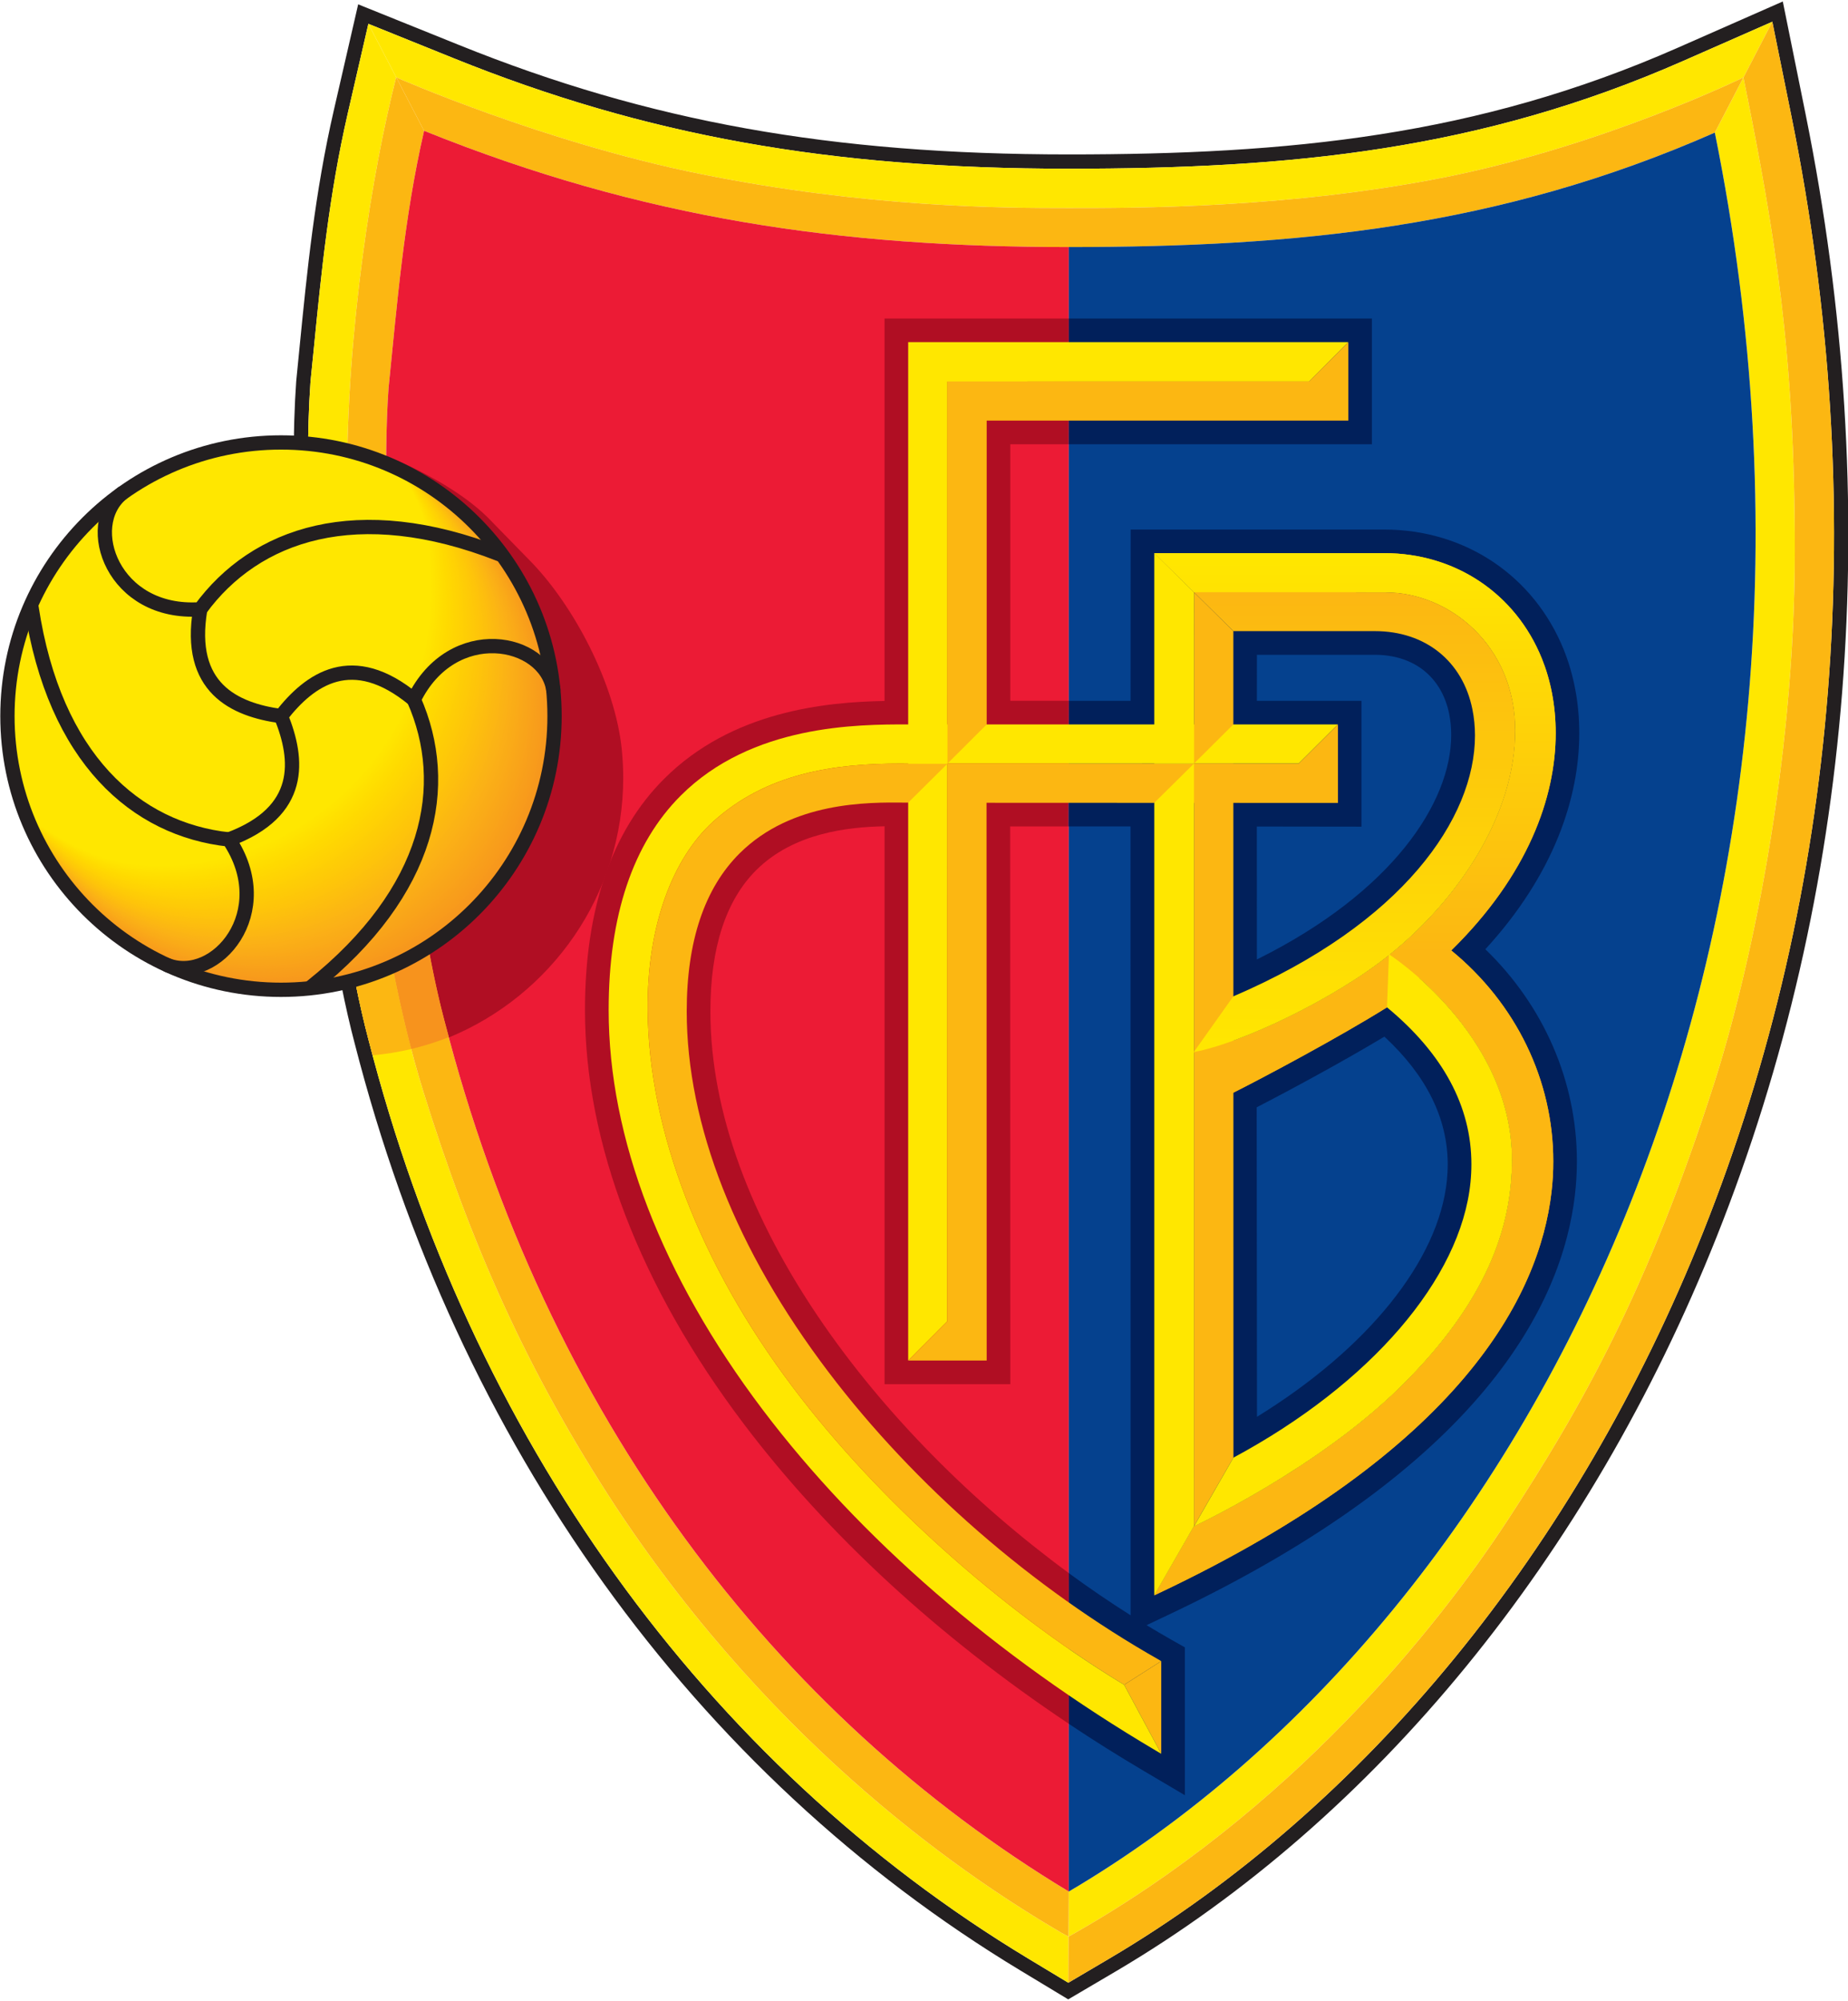 <svg height="420" width="388" viewBox="0 0 388 420" xmlns="http://www.w3.org/2000/svg" version="1.2">
	<defs>
		<linearGradient gradientTransform="matrix(0,84.2,-84.28,0,326.551,116.093)" gradientUnits="userSpaceOnUse" x2="1" id="g1">
			<stop stop-color="#ffe700" offset="0"></stop>
			<stop stop-color="#fcb712" offset="1"></stop>
		</linearGradient>
		<linearGradient gradientTransform="matrix(0,-96.506,67.491,0,215.394,220.802)" gradientUnits="userSpaceOnUse" x2="1" id="g2">
			<stop stop-color="#ffe700" offset="0"></stop>
			<stop stop-color="#fcb712" offset="1"></stop>
		</linearGradient>
	</defs>
	<style>
		.s0 { fill: #231f20 } 
		.s1 { fill: #ffe700 } 
		.s2 { fill: #fcb712 } 
		.s3 { fill: #ec1b35 } 
		.s4 { fill: #05418e } 
		.s5 { fill: #01205b } 
		.s6 { fill: #b00e23 } 
		.s7 { fill: url(#g1) } 
		.s8 { fill: url(#g2) } 
		.s9 { fill: #f7931d } 
		.s10 { fill: none;stroke: #ffe700;stroke-width: .5 } 
		.s11 { fill: none;stroke: #ffe600;stroke-width: .5 } 
		.s12 { fill: none;stroke: #ffe500;stroke-width: .5 } 
		.s13 { fill: none;stroke: #ffe400;stroke-width: .5 } 
		.s14 { fill: none;stroke: #ffe300;stroke-width: .5 } 
		.s15 { fill: none;stroke: #ffe200;stroke-width: .5 } 
		.s16 { fill: none;stroke: #ffe100;stroke-width: .5 } 
		.s17 { fill: none;stroke: #ffe000;stroke-width: .5 } 
		.s18 { fill: none;stroke: #ffdf00;stroke-width: .5 } 
		.s19 { fill: none;stroke: #ffde00;stroke-width: .5 } 
		.s20 { fill: none;stroke: #ffdd00;stroke-width: .5 } 
		.s21 { fill: none;stroke: #ffdc00;stroke-width: .5 } 
		.s22 { fill: none;stroke: #ffdb00;stroke-width: .5 } 
		.s23 { fill: none;stroke: #ffda00;stroke-width: .5 } 
		.s24 { fill: none;stroke: #ffd900;stroke-width: .5 } 
		.s25 { fill: none;stroke: #ffd901;stroke-width: .5 } 
		.s26 { fill: none;stroke: #ffd801;stroke-width: .5 } 
		.s27 { fill: none;stroke: #ffd701;stroke-width: .5 } 
		.s28 { fill: none;stroke: #ffd702;stroke-width: .5 } 
		.s29 { fill: none;stroke: #ffd602;stroke-width: .5 } 
		.s30 { fill: none;stroke: #ffd502;stroke-width: .5 } 
		.s31 { fill: none;stroke: #ffd403;stroke-width: .5 } 
		.s32 { fill: none;stroke: #ffd303;stroke-width: .5 } 
		.s33 { fill: none;stroke: #ffd203;stroke-width: .5 } 
		.s34 { fill: none;stroke: #ffd204;stroke-width: .5 } 
		.s35 { fill: none;stroke: #ffd104;stroke-width: .5 } 
		.s36 { fill: none;stroke: #ffd004;stroke-width: .5 } 
		.s37 { fill: none;stroke: #fed005;stroke-width: .5 } 
		.s38 { fill: none;stroke: #fecf05;stroke-width: .5 } 
		.s39 { fill: none;stroke: #fece05;stroke-width: .5 } 
		.s40 { fill: none;stroke: #fecd06;stroke-width: .5 } 
		.s41 { fill: none;stroke: #fecc06;stroke-width: .5 } 
		.s42 { fill: none;stroke: #fecb07;stroke-width: .5 } 
		.s43 { fill: none;stroke: #feca07;stroke-width: .5 } 
		.s44 { fill: none;stroke: #fec908;stroke-width: .5 } 
		.s45 { fill: none;stroke: #fec808;stroke-width: .5 } 
		.s46 { fill: none;stroke: #fec708;stroke-width: .5 } 
		.s47 { fill: none;stroke: #fec709;stroke-width: .5 } 
		.s48 { fill: none;stroke: #fec609;stroke-width: .5 } 
		.s49 { fill: none;stroke: #fec509;stroke-width: .5 } 
		.s50 { fill: none;stroke: #fec50a;stroke-width: .5 } 
		.s51 { fill: none;stroke: #fec40a;stroke-width: .5 } 
		.s52 { fill: none;stroke: #fec30b;stroke-width: .5 } 
		.s53 { fill: none;stroke: #fdc20c;stroke-width: .5 } 
		.s54 { fill: none;stroke: #fdc10c;stroke-width: .5 } 
		.s55 { fill: none;stroke: #fdc00d;stroke-width: .5 } 
		.s56 { fill: none;stroke: #fdbf0d;stroke-width: .5 } 
		.s57 { fill: none;stroke: #fdbf0e;stroke-width: .5 } 
		.s58 { fill: none;stroke: #fdbe0e;stroke-width: .5 } 
		.s59 { fill: none;stroke: #fdbd0e;stroke-width: .5 } 
		.s60 { fill: none;stroke: #fdbd0f;stroke-width: .5 } 
		.s61 { fill: none;stroke: #fdbc0f;stroke-width: .5 } 
		.s62 { fill: none;stroke: #fcbb10;stroke-width: .5 } 
		.s63 { fill: none;stroke: #fcba10;stroke-width: .5 } 
		.s64 { fill: none;stroke: #fcb911;stroke-width: .5 } 
		.s65 { fill: none;stroke: #fcb811;stroke-width: .5 } 
		.s66 { fill: none;stroke: #fcb812;stroke-width: .5 } 
		.s67 { fill: none;stroke: #fcb712;stroke-width: .5 } 
		.s68 { fill: none;stroke: #fcb613;stroke-width: .5 } 
		.s69 { fill: none;stroke: #fcb514;stroke-width: .5 } 
		.s70 { fill: none;stroke: #fbb414;stroke-width: .5 } 
		.s71 { fill: none;stroke: #fbb315;stroke-width: .5 } 
		.s72 { fill: none;stroke: #fbb215;stroke-width: .5 } 
		.s73 { fill: none;stroke: #fbb216;stroke-width: .5 } 
		.s74 { fill: none;stroke: #fbb116;stroke-width: .5 } 
		.s75 { fill: none;stroke: #fbb016;stroke-width: .5 } 
		.s76 { fill: none;stroke: #fbaf16;stroke-width: .5 } 
		.s77 { fill: none;stroke: #fbaf17;stroke-width: .5 } 
		.s78 { fill: none;stroke: #fbae17;stroke-width: .5 } 
		.s79 { fill: none;stroke: #faad17;stroke-width: .5 } 
		.s80 { fill: none;stroke: #faac17;stroke-width: .5 } 
		.s81 { fill: none;stroke: #faab17;stroke-width: .5 } 
		.s82 { fill: none;stroke: #faab18;stroke-width: .5 } 
		.s83 { fill: none;stroke: #faaa18;stroke-width: .5 } 
		.s84 { fill: none;stroke: #faa918;stroke-width: .5 } 
		.s85 { fill: none;stroke: #faa818;stroke-width: .5 } 
		.s86 { fill: none;stroke: #faa718;stroke-width: .5 } 
		.s87 { fill: none;stroke: #f9a719;stroke-width: .5 } 
		.s88 { fill: none;stroke: #f9a619;stroke-width: .5 } 
		.s89 { fill: none;stroke: #f9a519;stroke-width: .5 } 
		.s90 { fill: none;stroke: #f9a419;stroke-width: .5 } 
		.s91 { fill: none;stroke: #f9a319;stroke-width: .5 } 
		.s92 { fill: none;stroke: #f9a31a;stroke-width: .5 } 
		.s93 { fill: none;stroke: #f9a21a;stroke-width: .5 } 
		.s94 { fill: none;stroke: #f9a11a;stroke-width: .5 } 
		.s95 { fill: none;stroke: #f9a01a;stroke-width: .5 } 
		.s96 { fill: none;stroke: #f8a01a;stroke-width: .5 } 
		.s97 { fill: none;stroke: #f89f1a;stroke-width: .5 } 
		.s98 { fill: none;stroke: #f89f1b;stroke-width: .5 } 
		.s99 { fill: none;stroke: #f89e1b;stroke-width: .5 } 
		.s100 { fill: none;stroke: #f89d1b;stroke-width: .5 } 
		.s101 { fill: none;stroke: #f89c1b;stroke-width: .5 } 
		.s102 { fill: none;stroke: #f89b1b;stroke-width: .5 } 
		.s103 { fill: none;stroke: #f89a1c;stroke-width: .5 } 
		.s104 { fill: none;stroke: #f7991c;stroke-width: .5 } 
		.s105 { fill: none;stroke: #f7981c;stroke-width: .5 } 
		.s106 { fill: none;stroke: #f7971c;stroke-width: .5 } 
		.s107 { fill: none;stroke: #f7961c;stroke-width: .5 } 
		.s108 { fill: none;stroke: #f7951d;stroke-width: .5 } 
		.s109 { fill: none;stroke: #f7941d;stroke-width: .5 } 
		.s110 { fill: none;stroke: #f7931d;stroke-width: .5 } 
		.s111 { fill: none;stroke: #231f20;stroke-width: 3 } 
		.s112 { fill: none;stroke: #231f20;stroke-linecap: round;stroke-width: 3 } 
	</style>
	<g id="Ebene 1">
		<g id="&lt;Group&gt;">
			<g id="&lt;Group&gt;">
				<g id="&lt;Group&gt;">
					<path d="m360.41 259.61c-26.8 67.27-71.6 122.01-126.14 154.14l-9.99 5.88-9.92-5.99c-68.66-41.41-118.35-110.56-139.9-194.68-7.92-29.92-12.82-86.07-12.82-120.93 0-6.91 0.19-12.96 0.55-17.99 0 0 0.02-0.25 0.03-0.32l0.68-6.88c1.57-15.9 3.19-32.34 7.2-49.75l5.1-22.18 21.12 8.51c39.95 16.12 78.26 22.99 128.08 22.99 46.19 0 85.61-3.8 127.81-22.37l18.69-8.23 3.41-1.5 4.79 23.67c16.56 81.88 10.1 163.36-18.69 235.63zm15.75-235.04l-4.05-20.01-18.69 8.22c-42.68 18.78-82.45 22.63-129.02 22.63-50.23 0-88.87-6.94-129.21-23.21l-17.85-7.2-4.32 18.77c-3.96 17.22-5.57 33.56-7.13 49.37l-0.69 6.87-0.02 0.26c-0.36 5.03-0.54 11.05-0.54 17.76 0 35.7 4.97 90.85 12.72 120.16 21.36 83.38 70.56 151.88 138.55 192.89l8.39 5.06 8.45-4.98c53.97-31.79 98.32-86.01 124.87-152.66 28.58-71.73 34.99-152.62 18.54-233.93z" class="s0" fill-rule="evenodd" id="&lt;Compound Path&gt;"></path>
				</g>
				<path d="m147.18 36.54c34.94 7.04 63.49 7.13 77.21 7.13 14 0 46.12 0.06 78.97-6.46 33.6-6.74 62.69-20.96 62.69-20.96l6.06-11.69-18.69 8.22c-42.68 18.78-82.45 22.63-129.02 22.63-50.23 0-88.87-6.94-129.21-23.21l-17.85-7.2 5.86 11.24c0 0 30.89 13.64 63.98 20.3z" class="s1" id="&lt;Path&gt;"></path>
				<path d="m316.41 319.25c15.57-23.77 29.67-48.67 43.49-91.88 7.18-22.45 16.93-65.91 16.93-111.72 0-41.13-4-65.87-10.68-98.88q-0.1-0.52-0.1-0.52l-6.01 11.58c33.52 165.67-35.48 310.17-135.64 369.17l-0.1 19.14 0.05-9.68c46.68-26.15 77.47-64.96 92.06-87.21z" class="s1" id="&lt;Path&gt;"></path>
				<path d="m222.75 405.6c-18.81-11.03-59.32-37.79-93.41-89.29-18.78-28.67-30.5-55.27-40.43-87.13-10.9-34.95-16.06-90.69-16.06-128.11 0-32.22 5.29-65.08 10.29-84.69l0.06-0.14-5.86-11.24-4.32 18.77c-3.96 17.22-5.57 33.56-7.13 49.37l-0.69 6.87-0.02 0.26c-0.36 5.03-0.54 11.05-0.54 17.76 0 35.7 4.97 90.85 12.72 120.16 21.36 83.38 70.56 151.88 138.55 192.89l8.39 5.06 0.05-9.68z" class="s1" id="&lt;Path&gt;"></path>
				<path d="m303.36 37.21c-32.85 6.52-64.97 6.46-78.97 6.46-13.72 0-42.27-0.09-77.21-7.13-33.09-6.66-63.98-20.3-63.98-20.3l5.84 11.21c45.98 18.55 87.67 24.4 135.36 24.4 47.69 0 90.23-4.04 135.64-24.02l6.01-11.58c-0.02 0.01-29.11 14.23-62.69 20.96z" class="s2" id="&lt;Path&gt;"></path>
				<path d="m366.15 16.77c6.68 33.01 10.68 57.75 10.68 98.88 0 45.81-9.75 89.27-16.93 111.72-13.82 43.21-27.92 68.11-43.49 91.88-14.59 22.25-45.38 61.06-92.06 87.21l-0.05 9.68 8.45-4.98c53.97-31.79 98.32-86.01 124.87-152.66 28.58-71.73 34.99-152.62 18.54-233.93l-4.05-20.01-6.06 11.69q0 0 0.1 0.52z" class="s2" id="&lt;Path&gt;"></path>
				<path d="m89.04 27.45l-5.84-11.21-0.06 0.14c-5 19.61-10.29 52.47-10.29 84.69 0 37.42 5.16 93.16 16.06 128.11 9.93 31.86 21.65 58.46 40.43 87.13 34.09 51.5 74.6 78.26 93.41 89.29l1.6 0.86 0.05-9.46c-61.34-37-109.8-99.62-131.13-182.94-8.59-32.42-13.92-101.75-11.69-132.61 1.81-17.79 3.2-35.47 7.46-54z" class="s2" id="&lt;Path&gt;"></path>
				<path d="m224.4 51.85c-47.69 0-89.38-5.85-135.36-24.4-4.26 18.53-5.65 36.21-7.46 54-2.23 30.86 3.1 100.19 11.69 132.61 21.33 83.32 69.79 145.94 131.13 182.94z" class="s3" id="&lt;Compound Path&gt;"></path>
				<g id="&lt;Group&gt;">
					<path d="m224.4 397c100.16-59 169.16-203.5 135.64-369.17-45.41 19.98-87.95 24.02-135.64 24.02z" class="s4" id="&lt;Compound Path&gt;"></path>
				</g>
				<path d="m224.37 66.85h63.67v26.39c0 0-41.58 0-63.67 0zm0 263.3q6.45 4.72 13.01 8.87c0-2.56-0.01-154.99-0.02-165.57-3.39 0-8.23 0-13.02 0l0.05-26.36c4.77 0 9.59 0 12.98 0 0-8.05 0.02-35.95 0.02-35.95h53.22c16.97 0 31.43 9.67 37.72 25.24 2.02 5.02 3.25 10.96 3.25 17.48 0 13.58-5.33 29.69-19.72 45.37 12.31 11.89 19.22 27.82 19.22 44.49q0 3.5-0.41 7.03c-2.67 23.05-19.62 57.04-85.19 88.09 0 0-2.45 1.16-4.75 2.25q2.58 1.57 5.16 3.03l2.88 1.63v31.03l-8.55-5.05q-8.12-4.79-15.83-9.94zm39.53-192.72c-0.01 3.81-0.01 5.85-0.01 9.66 6.24 0 21.96 0 21.96 0v26.41c0 0-15.72-0.03-21.97-0.03 0.01 6.47 0.01 18.69 0.01 27.9 28.52-14.13 40.8-33.02 40.8-47.1q0-2.3-0.42-4.41c-1.57-7.78-7.41-12.43-15.62-12.43 0 0-17.25 0-24.75 0zm-0.05 94.98c0.01 5.52 0.05 50.74 0.06 64.95 23.15-14.24 38.2-32.75 39.88-49.69q0.17-1.64 0.17-3.24c0-9.71-4.49-18.71-13.3-26.86-8.74 5.25-20.01 11.33-26.81 14.84z" class="s5" fill-rule="evenodd" id="&lt;Compound Path&gt;"></path>
				<path d="m224.37 66.85h-38.65c0 0 0 70.53 0 80.27-12.36 0.23-32.03 2.09-46.3 16.36-11.01 11-16.6 27.33-16.6 48.52 0 27.96 11.52 57.98 33.31 86.81 17.5 23.15 40.87 44.68 68.26 62.97l-0.01-31.64c-40.07-29.41-75.23-74.89-75.23-117.89 0-13.33 3.25-23.31 9.67-29.67 7.89-7.81 19.26-9.01 26.9-9.16 0 10.28 0 117.09 0 117.09h26.4c0 0-0.03-106.79-0.03-117.06 3.19 0 7.65 0 12.15 0l0.12-26.37c-4.53 0-9.03 0-12.24 0 0-8.55 0-45.29 0-53.84 2.01 0 6.44 0 12.2 0z" class="s6" id="&lt;Compound Path&gt;"></path>
				<path d="m198.93 80.08c1.39 0 75.91-0.01 75.91-0.01l8.24-8.26h-0.71-91.69v213.74l8.23-8.25c0 0 0.02-195.84 0.02-197.22z" class="s1" id="&lt;Compound Path&gt;"></path>
				<path d="m243.81 348.64l-0.35-0.21c-26.74-15.14-51.42-36.61-69.5-60.45-19.48-25.69-29.78-51.87-29.78-75.73 0-14.7 3.75-25.87 11.15-33.19 10.94-10.84 26.89-10.69 34.56-10.61 0 0 0.4 0 0.79 0l8.26-8.18h-0.03c-0.39 0-9.98-0.01-9.98-0.01-13.54 0-27.94 1.89-39.31 12.28-8.27 7.56-13.82 21.56-13.64 39.56 0.25 25.36 11.06 53.31 30.47 79.05 18.09 24 43.99 46.75 68.34 61.7l1.23 0.75z" class="s2" id="&lt;Path&gt;"></path>
				<path d="m236.02 353.6l7.79 14.49v-19.45z" class="s2" id="&lt;Path&gt;"></path>
				<path d="m190.68 152.04c-10.72-0.01-32.83 0.03-47.76 14.95-10.04 10.04-15.13 25.18-15.13 45.01 0 26.87 11.17 55.85 32.3 83.82 20.39 26.99 48.97 51.76 82.66 71.64l1.06 0.63-7.79-14.49-1.23-0.75c-24.35-14.95-50.25-37.7-68.34-61.7-19.41-25.74-30.22-53.69-30.47-79.05-0.18-18 5.37-32 13.64-39.56 11.37-10.39 25.77-12.28 39.31-12.28 0 0 1.33 0.01 1.72 0.01h8.29z" class="s1" id="&lt;Path&gt;"></path>
				<path d="m198.94 160.27l73.71-0.01 8.25-8.22h-90.22" class="s1" id="&lt;Path&gt;"></path>
				<g id="&lt;Group&gt;">
					<path d="m198.93 160.26c-0.01 54.61-0.01 117.04-0.01 117.04l-8.23 8.25h16.47c0 0-0.03-115.66-0.03-117.06 1.34 0 73.78 0.03 73.78 0.03v-16.48l-8.25 8.22z" class="s2" id="&lt;Path&gt;"></path>
					<path d="m207.17 152.04q0 0-0.01 0c0-1.37 0-62.39 0-63.76 1.4 0 75.93 0 75.93 0v-16.47l-8.24 8.23c0 0-74.53 0.01-75.92 0.01 0 0.6 0 38.08 0 80.21z" class="s2" id="&lt;Path&gt;"></path>
				</g>
				<path d="m289.71 124.3c0 0-12.09 0.03 1.26 0.03 13.35 0 27.17 11.2 27.17 28.99 0 17.79-12 35.49-26.3 46.99-11.77 9.48-31.39 18.73-41.19 20.49l8.25 8.56c6.65-3.34 22.26-11.67 32.31-17.94l13.49-11.94c16.1-15.79 21.93-32.15 21.93-45.62 0-5.85-1.09-11.15-2.9-15.63-5.51-13.66-18.2-22.14-33.11-22.14h-48.27l8.34 8.22z" class="s2" id="&lt;Path&gt;"></path>
				<path d="m250.68 160.26l-0.01 160.09 8.3-14.42-0.02-145.67z" class="s2" id="&lt;Path&gt;"></path>
				<path d="m258.95 152.04v-19.58l-8.26-8.15-0.01 35.95z" class="s2" id="&lt;Path&gt;"></path>
				<path d="m317.45 243.41c0 14.4-5.45 29.84-23.09 47.36-17.65 17.52-43.69 29.59-43.69 29.59l-8.32 14.47 1.01-0.48c63.51-30.08 79.86-62.38 82.39-84.18q0.38-3.23 0.37-6.44c0-16.93-7.75-33.06-21.42-44.25l-13.08 0.81c0 0 25.83 16.56 25.83 43.12z" class="s2" id="&lt;Path&gt;"></path>
				<path d="m304.7 199.48c16.1-15.79 21.93-32.15 21.93-45.62 0-5.85-1.09-11.15-2.9-15.63-5.51-13.66-18.2-22.14-33.11-22.14h-48.27l8.34 8.22 39.02-0.01c0 0-12.09 0.03 1.26 0.03 13.35 0 27.17 11.2 27.17 28.99 0 17.78-11.99 35.47-26.27 46.97" class="s7" id="&lt;Path&gt;"></path>
				<path d="m291.63 200.48c-11.8 9.42-31.24 18.57-40.98 20.32l8.25 8.56c6.65-3.34 22.26-11.67 32.31-17.94z" class="s2" id="&lt;Path&gt;"></path>
				<path d="m317.45 243.41c0 14.4-5.45 29.84-23.09 47.36-17.65 17.52-43.69 29.59-43.69 29.59l-8.32 14.47 1.01-0.48c63.51-30.08 79.86-62.38 82.39-84.18q0.38-3.23 0.37-6.44c0-16.93-7.75-33.06-21.42-44.25l-13.08 0.81c0 0 25.83 16.56 25.83 43.12z" class="s2" id="&lt;Path&gt;"></path>
				<path d="m294.36 290.77c17.64-17.52 23.09-32.96 23.09-47.36 0-26.56-25.83-43.12-25.83-43.12l-0.41 11.13c11.76 9.73 17.72 20.79 17.72 32.92q0 1.89-0.19 3.8c-2.02 20.29-21.07 42.35-49.77 57.79l-8.3 14.43c0-0.01 26.04-12.07 43.69-29.59z" class="s1" id="&lt;Path&gt;"></path>
				<path d="m318.14 153.32c0-17.79-13.82-28.99-27.17-28.99-13.35 0-1.26-0.03-1.26-0.03l-39.02 0.01 8.26 8.15c1.35 0 29.71 0 29.71 0 10.59 0 18.44 6.29 20.48 16.41q0.54 2.65 0.54 5.51c0 17.27-15.05 39.43-50.74 54.74l-8.29 11.68c9.8-1.76 29.42-11.01 41.19-20.49 14.3-11.5 26.3-29.2 26.3-46.99z" class="s8" id="&lt;Path&gt;"></path>
				<path d="m242.35 168.49c0 31.97 0 83.45 0 166.34l8.32-14.48 0.01-160.09z" class="s1" id="&lt;Path&gt;"></path>
				<path d="m250.68 160.26l0.01-35.95-8.34-8.22c0 0 0-8.19 0 44.17z" class="s1" id="&lt;Path&gt;"></path>
				<path d="m130.57 157.47q0-0.03-0.01-0.05c-1.37-13.94-10.26-30.72-19.64-40.1l-8.48-8.68c-5.49-5.43-14.09-10.01-21.36-12.97-0.25 34.48 4.74 90.29 12.19 118.39q0.49 1.85 0.99 3.68c21.45-8.83 36.59-29.94 36.59-54.53q-0.01-2.74-0.26-5.42 0.01-0.16-0.02-0.32z" class="s6" id="&lt;Path&gt;"></path>
				<path d="m72.9 106.87q-4.15 0.01-8.15 0.6c0.75 35.39 5.51 83.88 12.61 110.72q0.44 1.66 0.89 3.3 4.14-0.38 8.09-1.32c-8.63-33.06-12.99-79.32-13.44-113.3z" class="s2" id="&lt;Path&gt;"></path>
				<path d="m86.34 220.17q4.08-0.98 7.9-2.5-0.49-1.8-0.97-3.61c-6.65-25.08-11.34-72.24-12.09-106.6q-4.01-0.58-8.18-0.59-0.05 0-0.1 0c0.45 33.98 4.81 80.24 13.44 113.3z" class="s9" id="&lt;Path&gt;"></path>
				<g id="&lt;Group&gt;">
					<path d="m59 207.74c31.72 0 57.43-25.72 57.43-57.44 0-31.72-25.71-57.44-57.43-57.44-31.73 0-57.44 25.72-57.44 57.44 0 31.72 25.71 57.44 57.44 57.44z" class="s1" id="&lt;Path&gt;"></path>
					<path d="" class="s1" id="&lt;Path&gt;"></path>
				</g>
				<g id="&lt;Group&gt;">
					<path d="m84.14 98.64c5.83 8.99 6.39 14.25 6.39 25.76 0 31.72-25.71 57.44-57.43 57.44-11.51 0-18.4-4.22-27.39-10.05" class="s10" id="&lt;Path&gt;"></path>
					<path d="m5.75 171.85c8.99 5.9 15.95 10.16 27.52 10.16 31.72 0 57.44-25.72 57.44-57.44 0-11.57-0.63-16.91-6.53-25.9" class="s11" id="&lt;Path&gt;"></path>
					<path d="m5.78 171.92c9.01 5.96 16.03 10.26 27.66 10.26 31.72 0 57.44-25.72 57.44-57.44 0-11.62-0.69-17.05-6.66-26.05" class="s12" id="&lt;Path&gt;"></path>
					<path d="m5.81 171.98c9.02 6.03 16.12 10.37 27.8 10.37 31.72 0 57.44-25.71 57.44-57.44 0-11.68-0.76-17.18-6.79-26.2" class="s12" id="&lt;Path&gt;"></path>
					<path d="m5.85 172.04c9.02 6.1 16.19 10.48 27.93 10.48 31.72 0 57.44-25.71 57.44-57.43 0-11.75-0.82-17.33-6.92-26.35" class="s13" id="&lt;Path&gt;"></path>
					<path d="m5.88 172.11c9.03 6.16 16.28 10.58 28.07 10.58 31.73 0 57.44-25.71 57.44-57.43 0-11.8-0.89-17.47-7.05-26.5" class="s13" id="&lt;Path&gt;"></path>
					<path d="m5.92 172.17c9.03 6.23 16.35 10.7 28.21 10.7 31.72 0 57.43-25.72 57.43-57.44 0-11.86-0.95-17.61-7.18-26.65" class="s14" id="&lt;Path&gt;"></path>
					<path d="m5.95 172.24c9.04 6.29 16.43 10.8 28.35 10.8 31.72 0 57.43-25.72 57.43-57.44 0-11.91-1.01-17.75-7.31-26.8" class="s15" id="&lt;Path&gt;"></path>
					<path d="m5.98 172.3c9.06 6.36 16.52 10.91 28.49 10.91 31.72 0 57.44-25.72 57.44-57.44 0-11.97-1.09-17.89-7.45-26.94" class="s15" id="&lt;Path&gt;"></path>
					<path d="m6.02 172.37c9.06 6.42 16.59 11.01 28.62 11.01 31.72 0 57.44-25.72 57.44-57.44 0-12.03-1.15-18.03-7.58-27.09" class="s16" id="&lt;Path&gt;"></path>
					<path d="m6.05 172.43c9.07 6.49 16.68 11.12 28.76 11.12 31.72 0 57.44-25.71 57.44-57.44 0-12.08-1.22-18.17-7.71-27.24" class="s17" id="&lt;Path&gt;"></path>
					<path d="m6.08 172.49c9.08 6.56 16.76 11.23 28.9 11.23 31.73 0 57.44-25.71 57.44-57.43 0-12.15-1.28-18.32-7.84-27.39" class="s17" id="&lt;Path&gt;"></path>
					<path d="m6.12 172.56c9.08 6.62 16.83 11.33 29.04 11.33 31.72 0 57.43-25.71 57.43-57.43 0-12.2-1.34-18.46-7.97-27.54" class="s18" id="&lt;Path&gt;"></path>
					<path d="m6.15 172.62c9.1 6.69 16.92 11.45 29.18 11.45 31.72 0 57.43-25.72 57.43-57.44 0-12.26-1.41-18.59-8.1-27.69" class="s18" id="&lt;Path&gt;"></path>
					<path d="m6.18 172.69c9.11 6.75 17 11.55 29.32 11.55 31.72 0 57.43-25.72 57.43-57.44 0-12.32-1.47-18.73-8.23-27.84" class="s19" id="&lt;Path&gt;"></path>
					<path d="m6.22 172.75c9.11 6.82 17.07 11.66 29.45 11.66 31.72 0 57.44-25.72 57.44-57.44 0-12.37-1.55-18.87-8.37-27.98" class="s20" id="&lt;Path&gt;"></path>
					<path d="m6.25 172.82c9.12 6.88 17.16 11.76 29.59 11.76 31.72 0 57.44-25.72 57.44-57.44 0-12.43-1.61-19.01-8.49-28.13" class="s20" id="&lt;Path&gt;"></path>
					<path d="m6.29 172.88c9.12 6.95 17.23 11.87 29.72 11.87 31.72 0 57.44-25.71 57.44-57.44 0-12.48-1.68-19.15-8.62-28.28" class="s21" id="&lt;Path&gt;"></path>
					<path d="m6.32 172.94c9.14 7.02 17.32 11.98 29.86 11.98 31.73 0 57.44-25.71 57.44-57.43 0-12.55-1.74-19.3-8.75-28.44" class="s21" id="&lt;Path&gt;"></path>
					<path d="m6.35 173.01c9.15 7.08 17.4 12.08 30.01 12.08 31.72 0 57.43-25.71 57.43-57.43 0-12.61-1.8-19.44-8.89-28.58" class="s22" id="&lt;Path&gt;"></path>
					<path d="m6.39 173.07c9.15 7.15 17.47 12.2 30.14 12.2 31.72 0 57.43-25.72 57.43-57.44 0-12.66-1.87-19.58-9.01-28.73" class="s23" id="&lt;Path&gt;"></path>
					<path d="m6.42 173.14c9.16 7.21 17.56 12.3 30.28 12.3 31.72 0 57.44-25.72 57.44-57.44 0-12.72-1.94-19.72-9.15-28.88" class="s23" id="&lt;Path&gt;"></path>
					<path d="m6.45 173.2c9.17 7.28 17.64 12.41 30.42 12.41 31.72 0 57.44-25.72 57.44-57.44 0-12.78-2-19.85-9.28-29.02" class="s24" id="&lt;Path&gt;"></path>
					<path d="m6.49 173.27c9.17 7.34 17.72 12.51 30.55 12.51 31.72 0 57.44-25.71 57.44-57.44 0-12.83-2.07-19.99-9.41-29.17" class="s25" id="&lt;Path&gt;"></path>
					<path d="m6.52 173.33c9.19 7.41 17.8 12.62 30.69 12.62 31.72 0 57.44-25.71 57.44-57.43 0-12.9-2.13-20.14-9.54-29.33" class="s26" id="&lt;Path&gt;"></path>
					<path d="m6.55 173.4c9.2 7.47 17.88 12.72 30.84 12.72 31.72 0 57.43-25.71 57.43-57.43 0-12.95-2.2-20.28-9.67-29.48" class="s26" id="&lt;Path&gt;"></path>
					<path d="m6.59 173.46c9.2 7.54 17.96 12.84 30.97 12.84 31.72 0 57.43-25.72 57.43-57.44 0-13.01-2.26-20.42-9.8-29.62" class="s27" id="&lt;Path&gt;"></path>
					<path d="m6.62 173.52c9.21 7.61 18.04 12.95 31.11 12.95 31.72 0 57.43-25.72 57.43-57.44 0-13.07-2.32-20.56-9.93-29.77" class="s28" id="&lt;Path&gt;"></path>
					<path d="m6.65 173.59c9.22 7.67 18.13 13.05 31.25 13.05 31.72 0 57.44-25.72 57.44-57.44 0-13.12-2.4-20.7-10.07-29.92" class="s29" id="&lt;Path&gt;"></path>
					<path d="m6.69 173.65c9.23 7.74 18.2 13.16 31.38 13.16 31.72 0 57.44-25.72 57.44-57.44 0-13.18-2.46-20.84-10.2-30.06" class="s30" id="&lt;Path&gt;"></path>
					<path d="m6.72 173.72c9.24 7.8 18.28 13.26 31.52 13.26 31.72 0 57.44-25.71 57.44-57.44 0-13.23-2.53-20.98-10.33-30.21" class="s30" id="&lt;Path&gt;"></path>
					<path d="m6.76 173.78c9.24 7.87 18.36 13.37 31.65 13.37 31.72 0 57.44-25.71 57.44-57.43 0-13.3-2.59-21.13-10.46-30.37" class="s31" id="&lt;Path&gt;"></path>
					<path d="m6.79 173.85c9.25 7.93 18.44 13.48 31.8 13.48 31.72 0 57.43-25.72 57.43-57.44 0-13.36-2.65-21.26-10.59-30.52" class="s31" id="&lt;Path&gt;"></path>
					<path d="m6.82 173.91c9.26 8.01 18.53 13.59 31.94 13.59 31.72 0 57.43-25.72 57.43-57.44 0-13.41-2.72-21.4-10.72-30.66" class="s32" id="&lt;Path&gt;"></path>
					<path d="m6.86 173.97c9.27 8.08 18.6 13.7 32.07 13.7 31.72 0 57.44-25.72 57.44-57.44 0-13.47-2.79-21.54-10.86-30.81" class="s32" id="&lt;Path&gt;"></path>
					<path d="m6.89 174.04c9.28 8.14 18.68 13.8 32.21 13.8 31.72 0 57.44-25.72 57.44-57.44 0-13.52-2.86-21.68-10.99-30.96" class="s33" id="&lt;Path&gt;"></path>
					<path d="m6.92 174.1c9.29 8.21 18.77 13.91 32.35 13.91 31.72 0 57.44-25.71 57.44-57.44 0-13.58-2.92-21.82-11.12-31.1" class="s34" id="&lt;Path&gt;"></path>
					<path d="m6.96 174.17c9.29 8.27 18.84 14.01 32.48 14.01 31.72 0 57.44-25.71 57.44-57.43 0-13.65-2.98-21.97-11.25-31.26" class="s35" id="&lt;Path&gt;"></path>
					<path d="m6.99 174.23c9.3 8.34 18.92 14.12 32.63 14.12 31.72 0 57.43-25.71 57.43-57.43 0-13.7-3.05-22.11-11.38-31.41" class="s35" id="&lt;Path&gt;"></path>
					<path d="m7.02 174.3c9.31 8.4 19.01 14.23 32.77 14.23 31.72 0 57.43-25.72 57.43-57.44 0-13.76-3.11-22.25-11.51-31.56" class="s36" id="&lt;Path&gt;"></path>
					<path d="m7.06 174.36c9.32 8.47 19.08 14.34 32.9 14.34 31.72 0 57.43-25.72 57.43-57.44 0-13.81-3.18-22.39-11.64-31.7" class="s37" id="&lt;Path&gt;"></path>
					<path d="m7.09 174.43c9.33 8.53 19.17 14.44 33.04 14.44 31.72 0 57.44-25.72 57.44-57.44 0-13.87-3.25-22.52-11.78-31.85" class="s38" id="&lt;Path&gt;"></path>
					<path d="m7.13 174.49c9.33 8.6 19.24 14.55 33.17 14.55 31.72 0 57.44-25.72 57.44-57.44 0-13.93-3.31-22.66-11.91-32" class="s39" id="&lt;Path&gt;"></path>
					<path d="m7.16 174.55c9.34 8.67 19.32 14.66 33.31 14.66 31.72 0 57.44-25.71 57.44-57.44 0-13.98-3.38-22.8-12.04-32.15" class="s39" id="&lt;Path&gt;"></path>
					<path d="m7.19 174.62c9.35 8.73 19.41 14.76 33.45 14.76 31.72 0 57.44-25.71 57.44-57.43 0-14.05-3.44-22.95-12.17-32.3" class="s40" id="&lt;Path&gt;"></path>
					<path d="m7.23 174.68c9.36 8.8 19.48 14.87 33.59 14.87 31.72 0 57.43-25.71 57.43-57.43 0-14.11-3.5-23.09-12.3-32.45" class="s40" id="&lt;Path&gt;"></path>
					<path d="m7.26 174.75c9.37 8.86 19.57 14.98 33.73 14.98 31.72 0 57.43-25.72 57.43-57.44 0-14.16-3.57-23.23-12.43-32.6" class="s41" id="&lt;Path&gt;"></path>
					<path d="m7.29 174.81c9.38 8.93 19.65 15.09 33.87 15.09 31.72 0 57.43-25.72 57.43-57.44 0-14.22-3.63-23.37-12.56-32.74" class="s41" id="&lt;Path&gt;"></path>
					<path d="m7.33 174.88c9.38 8.99 19.72 15.19 34 15.19 31.72 0 57.44-25.72 57.44-57.44 0-14.27-3.71-23.51-12.7-32.89" class="s42" id="&lt;Path&gt;"></path>
					<path d="m7.36 174.94c9.39 9.06 19.81 15.3 34.14 15.3 31.72 0 57.44-25.71 57.44-57.44 0-14.33-3.77-23.64-12.83-33.04" class="s42" id="&lt;Path&gt;"></path>
					<path d="m7.39 175c9.41 9.13 19.89 15.41 34.28 15.41 31.72 0 57.44-25.71 57.44-57.43 0-14.4-3.84-23.79-12.96-33.19" class="s43" id="&lt;Path&gt;"></path>
					<path d="m7.43 175.07c9.41 9.19 19.97 15.51 34.41 15.51 31.72 0 57.44-25.71 57.44-57.43 0-14.45-3.9-23.93-13.09-33.34" class="s43" id="&lt;Path&gt;"></path>
					<path d="m7.46 175.13c9.42 9.26 20.05 15.62 34.56 15.62 31.72 0 57.43-25.71 57.43-57.43 0-14.51-3.96-24.07-13.22-33.49" class="s44" id="&lt;Path&gt;"></path>
					<path d="m7.5 175.2c9.42 9.32 20.12 15.73 34.69 15.73 31.72 0 57.43-25.72 57.43-57.44 0-14.56-4.03-24.21-13.35-33.64" class="s44" id="&lt;Path&gt;"></path>
					<path d="m7.53 175.26c9.43 9.39 20.21 15.84 34.83 15.84 31.72 0 57.44-25.72 57.44-57.44 0-14.62-4.1-24.35-13.49-33.78" class="s45" id="&lt;Path&gt;"></path>
					<path d="m7.56 175.33c9.44 9.45 20.29 15.94 34.97 15.94 31.72 0 57.44-25.72 57.44-57.44 0-14.68-4.17-24.49-13.62-33.93" class="s46" id="&lt;Path&gt;"></path>
					<path d="m7.6 175.39c9.45 9.52 20.36 16.05 35.1 16.05 31.72 0 57.44-25.71 57.44-57.44 0-14.73-4.23-24.63-13.75-34.08" class="s47" id="&lt;Path&gt;"></path>
					<path d="m7.63 175.46c9.46 9.58 20.45 16.15 35.24 16.15 31.72 0 57.44-25.71 57.44-57.43 0-14.8-4.29-24.78-13.88-34.23" class="s48" id="&lt;Path&gt;"></path>
					<path d="m7.66 175.52c9.47 9.65 20.53 16.26 35.38 16.26 31.73 0 57.44-25.71 57.44-57.43 0-14.85-4.36-24.91-14.01-34.38" class="s48" id="&lt;Path&gt;"></path>
					<path d="m7.7 175.58c9.47 9.72 20.61 16.38 35.52 16.38 31.72 0 57.43-25.72 57.43-57.44 0-14.91-4.42-25.05-14.14-34.53" class="s49" id="&lt;Path&gt;"></path>
					<path d="m7.73 175.65c9.48 9.78 20.69 16.48 35.66 16.48 31.72 0 57.43-25.72 57.43-57.44 0-14.97-4.48-25.19-14.27-34.68" class="s50" id="&lt;Path&gt;"></path>
					<path d="m7.76 175.71c9.5 9.85 20.77 16.59 35.8 16.59 31.72 0 57.44-25.72 57.44-57.44 0-15.02-4.56-25.33-14.41-34.82" class="s51" id="&lt;Path&gt;"></path>
					<path d="m7.8 175.78c9.5 9.91 20.85 16.69 35.93 16.69 31.72 0 57.44-25.72 57.44-57.44 0-15.08-4.62-25.47-14.54-34.97" class="s51" id="&lt;Path&gt;"></path>
					<path d="m7.83 175.84c9.51 9.98 20.93 16.8 36.07 16.8 31.72 0 57.44-25.71 57.44-57.44 0-15.14-4.69-25.61-14.67-35.12" class="s52" id="&lt;Path&gt;"></path>
					<path d="m7.86 175.91c9.52 10.04 21.02 16.9 36.21 16.9 31.72 0 57.44-25.71 57.44-57.43 0-15.2-4.75-25.76-14.8-35.27" class="s52" id="&lt;Path&gt;"></path>
					<path d="m7.9 175.97c9.52 10.11 21.09 17.02 36.35 17.02 31.72 0 57.43-25.72 57.43-57.44 0-15.26-4.81-25.9-14.93-35.42" class="s53" id="&lt;Path&gt;"></path>
					<path d="m7.93 176.04c9.54 10.17 21.17 17.12 36.49 17.12 31.72 0 57.43-25.72 57.43-57.44 0-15.31-4.88-26.04-15.06-35.57" class="s54" id="&lt;Path&gt;"></path>
					<path d="m7.96 176.1c9.55 10.24 21.26 17.23 36.63 17.23 31.72 0 57.44-25.72 57.44-57.44 0-15.37-4.95-26.18-15.2-35.72" class="s54" id="&lt;Path&gt;"></path>
					<path d="m8 176.16c9.55 10.31 21.33 17.34 36.76 17.34 31.72 0 57.44-25.72 57.44-57.44 0-15.43-5.02-26.31-15.33-35.86" class="s55" id="&lt;Path&gt;"></path>
					<path d="m8.03 176.23c9.56 10.38 21.42 17.44 36.9 17.44 31.72 0 57.44-25.71 57.44-57.44 0-15.48-5.08-26.45-15.46-36.01" class="s55" id="&lt;Path&gt;"></path>
					<path d="m8.07 176.29c9.56 10.45 21.49 17.55 37.03 17.55 31.72 0 57.44-25.71 57.44-57.43 0-15.55-5.14-26.6-15.59-36.17" class="s56" id="&lt;Path&gt;"></path>
					<path d="m8.1 176.36c9.57 10.51 21.57 17.65 37.17 17.65 31.73 0 57.44-25.71 57.44-57.43 0-15.6-5.21-26.74-15.72-36.32" class="s57" id="&lt;Path&gt;"></path>
					<path d="m8.13 176.42c9.59 10.58 21.66 17.77 37.32 17.77 31.72 0 57.43-25.72 57.43-57.44 0-15.66-5.27-26.88-15.85-36.46" class="s58" id="&lt;Path&gt;"></path>
					<path d="m8.17 176.49c9.59 10.64 21.73 17.87 37.45 17.87 31.72 0 57.43-25.72 57.43-57.44 0-15.72-5.34-27.02-15.98-36.61" class="s59" id="&lt;Path&gt;"></path>
					<path d="m8.2 176.55c9.6 10.71 21.81 17.98 37.59 17.98 31.72 0 57.44-25.72 57.44-57.44 0-15.77-5.41-27.16-16.12-36.76" class="s60" id="&lt;Path&gt;"></path>
					<path d="m8.23 176.61c9.61 10.78 21.9 18.09 37.73 18.09 31.72 0 57.44-25.72 57.44-57.44 0-15.83-5.47-27.3-16.25-36.9" class="s61" id="&lt;Path&gt;"></path>
					<path d="m8.27 176.68c9.61 10.84 21.97 18.19 37.86 18.19 31.72 0 57.44-25.71 57.44-57.44 0-15.88-5.54-27.43-16.38-37.05" class="s61" id="&lt;Path&gt;"></path>
					<path d="m8.3 176.74c9.63 10.91 22.06 18.3 38 18.3 31.72 0 57.44-25.71 57.44-57.43 0-15.95-5.6-27.58-16.51-37.21" class="s62" id="&lt;Path&gt;"></path>
					<path d="m8.33 176.81c9.64 10.97 22.14 18.4 38.15 18.4 31.72 0 57.43-25.71 57.43-57.43 0-16.01-5.67-27.72-16.64-37.36" class="s62" id="&lt;Path&gt;"></path>
					<path d="m8.37 176.87c9.64 11.04 22.21 18.52 38.28 18.52 31.72 0 57.43-25.72 57.43-57.44 0-16.06-5.73-27.86-16.77-37.5" class="s63" id="&lt;Path&gt;"></path>
					<path d="m8.4 176.94c9.65 11.1 22.3 18.62 38.42 18.62 31.72 0 57.43-25.72 57.43-57.44 0-16.12-5.79-28-16.9-37.65" class="s64" id="&lt;Path&gt;"></path>
					<path d="m8.44 177c9.65 11.17 22.37 18.73 38.55 18.73 31.72 0 57.44-25.72 57.44-57.44 0-16.17-5.87-28.14-17.04-37.8" class="s64" id="&lt;Path&gt;"></path>
					<path d="m8.47 177.06c9.67 11.24 22.46 18.84 38.69 18.84 31.72 0 57.44-25.72 57.44-57.44 0-16.23-5.93-28.28-17.17-37.94" class="s65" id="&lt;Path&gt;"></path>
					<path d="m8.5 177.13c9.68 11.3 22.54 18.94 38.83 18.94 31.72 0 57.44-25.71 57.44-57.43 0-16.3-6-28.43-17.3-38.1" class="s66" id="&lt;Path&gt;"></path>
					<path d="m8.54 177.19c9.68 11.37 22.61 19.05 38.96 19.05 31.73 0 57.44-25.71 57.44-57.43 0-16.35-6.06-28.57-17.43-38.25" class="s67" id="&lt;Path&gt;"></path>
					<path d="m8.57 177.26c9.69 11.43 22.7 19.16 39.11 19.16 31.72 0 57.43-25.72 57.43-57.44 0-16.41-6.12-28.71-17.56-38.4" class="s67" id="&lt;Path&gt;"></path>
					<path d="m8.6 177.32c9.7 11.5 22.78 19.27 39.25 19.27 31.72 0 57.43-25.72 57.43-57.44 0-16.47-6.19-28.84-17.69-38.54" class="s68" id="&lt;Path&gt;"></path>
					<path d="m8.64 177.39c9.7 11.56 22.86 19.37 39.38 19.37 31.72 0 57.44-25.72 57.44-57.44 0-16.52-6.26-28.98-17.82-38.69" class="s68" id="&lt;Path&gt;"></path>
					<path d="m8.67 177.45c9.72 11.63 22.94 19.48 39.52 19.48 31.72 0 57.44-25.72 57.44-57.44 0-16.58-6.33-29.12-17.95-38.84" class="s69" id="&lt;Path&gt;"></path>
					<path d="m8.7 177.52c9.73 11.69 23.02 19.58 39.66 19.58 31.72 0 57.44-25.71 57.44-57.44 0-16.63-6.39-29.26-18.09-38.99" class="s70" id="&lt;Path&gt;"></path>
					<path d="m8.74 177.58c9.73 11.76 23.1 19.69 39.79 19.69 31.72 0 57.44-25.71 57.44-57.43 0-16.7-6.45-29.41-18.21-39.14" class="s70" id="&lt;Path&gt;"></path>
					<path d="m8.77 177.64c9.74 11.83 23.18 19.8 39.94 19.8 31.72 0 57.43-25.71 57.43-57.43 0-16.76-6.52-29.55-18.34-39.29" class="s71" id="&lt;Path&gt;"></path>
					<path d="m8.81 177.71c9.74 11.89 23.25 19.91 40.07 19.91 31.72 0 57.43-25.72 57.43-57.44 0-16.81-6.58-29.69-18.47-39.44" class="s71" id="&lt;Path&gt;"></path>
					<path d="m8.84 177.77c9.76 11.96 23.34 20.02 40.21 20.02 31.72 0 57.43-25.72 57.43-57.44 0-16.87-6.65-29.83-18.6-39.58" class="s72" id="&lt;Path&gt;"></path>
					<path d="m8.87 177.84c9.77 12.02 23.42 20.12 40.35 20.12 31.72 0 57.44-25.72 57.44-57.44 0-16.92-6.72-29.97-18.74-39.73" class="s73" id="&lt;Path&gt;"></path>
					<path d="m8.91 177.9c9.77 12.09 23.5 20.23 40.48 20.23 31.72 0 57.44-25.71 57.44-57.44 0-16.98-6.78-30.1-18.87-39.88" class="s74" id="&lt;Path&gt;"></path>
					<path d="m8.94 177.97c9.78 12.15 23.58 20.33 40.62 20.33 31.72 0 57.44-25.71 57.44-57.44 0-17.04-6.85-30.24-19-40.02" class="s74" id="&lt;Path&gt;"></path>
					<path d="m8.97 178.03c9.79 12.22 23.66 20.44 40.76 20.44 31.73 0 57.44-25.71 57.44-57.43 0-17.1-6.91-30.39-19.13-40.18" class="s75" id="&lt;Path&gt;"></path>
					<path d="m9.01 178.09c9.8 12.29 23.74 20.55 40.9 20.55 31.72 0 57.43-25.71 57.43-57.43 0-17.16-6.98-30.53-19.26-40.33" class="s76" id="&lt;Path&gt;"></path>
					<path d="m9.04 178.16c9.81 12.35 23.82 20.66 41.04 20.66 31.72 0 57.43-25.72 57.43-57.44 0-17.21-7.04-30.67-19.39-40.48" class="s77" id="&lt;Path&gt;"></path>
					<path d="m9.07 178.22c9.82 12.42 23.91 20.77 41.18 20.77 31.72 0 57.44-25.72 57.44-57.44 0-17.27-7.11-30.81-19.53-40.62" class="s78" id="&lt;Path&gt;"></path>
					<path d="m9.11 178.29c9.82 12.48 23.98 20.87 41.31 20.87 31.72 0 57.44-25.72 57.44-57.44 0-17.33-7.18-30.95-19.66-40.77" class="s78" id="&lt;Path&gt;"></path>
					<path d="m9.14 178.35c9.83 12.55 24.06 20.98 41.45 20.98 31.72 0 57.44-25.71 57.44-57.44 0-17.38-7.24-31.09-19.79-40.92" class="s79" id="&lt;Path&gt;"></path>
					<path d="m9.17 178.42c9.84 12.61 24.15 21.08 41.59 21.08 31.72 0 57.44-25.71 57.44-57.43 0-17.45-7.31-31.24-19.92-41.08" class="s79" id="&lt;Path&gt;"></path>
					<path d="m9.21 178.48c9.85 12.68 24.22 21.19 41.73 21.19 31.72 0 57.43-25.71 57.43-57.43 0-17.51-7.37-31.37-20.05-41.22" class="s80" id="&lt;Path&gt;"></path>
					<path d="m9.24 178.54c9.86 12.75 24.31 21.31 41.87 21.31 31.72 0 57.43-25.72 57.43-57.44 0-17.56-7.43-31.51-20.18-41.37" class="s80" id="&lt;Path&gt;"></path>
					<path d="m9.28 178.61c9.86 12.81 24.38 21.41 42 21.41 31.72 0 57.43-25.72 57.43-57.44 0-17.62-7.5-31.65-20.31-41.52" class="s81" id="&lt;Path&gt;"></path>
					<path d="m9.31 178.67c9.87 12.89 24.46 21.52 42.14 21.52 31.72 0 57.44-25.72 57.44-57.44 0-17.67-7.57-31.79-20.45-41.66" class="s82" id="&lt;Path&gt;"></path>
					<path d="m9.34 178.74c9.88 12.95 24.55 21.62 42.28 21.62 31.72 0 57.44-25.72 57.44-57.44 0-17.73-7.64-31.93-20.58-41.81" class="s83" id="&lt;Path&gt;"></path>
					<path d="m9.38 178.8c9.89 13.02 24.62 21.73 42.41 21.73 31.72 0 57.44-25.71 57.44-57.44 0-17.79-7.7-32.07-20.71-41.96" class="s83" id="&lt;Path&gt;"></path>
					<path d="m9.41 178.87c9.9 13.08 24.71 21.83 42.55 21.83 31.72 0 57.44-25.71 57.44-57.43 0-17.85-7.76-32.22-20.84-42.12" class="s84" id="&lt;Path&gt;"></path>
					<path d="m9.44 178.93c9.91 13.15 24.79 21.94 42.7 21.94 31.72 0 57.43-25.71 57.43-57.43 0-17.91-7.83-32.36-20.97-42.26" class="s85" id="&lt;Path&gt;"></path>
					<path d="m9.48 179c9.91 13.21 24.86 22.05 42.83 22.05 31.72 0 57.43-25.72 57.43-57.44 0-17.96-7.89-32.5-21.1-42.41" class="s85" id="&lt;Path&gt;"></path>
					<path d="m9.51 179.06c9.92 13.28 24.95 22.16 42.97 22.16 31.72 0 57.43-25.72 57.43-57.44 0-18.02-7.96-32.63-21.23-42.56" class="s86" id="&lt;Path&gt;"></path>
					<path d="m9.54 179.12c9.94 13.35 25.03 22.27 43.11 22.27 31.72 0 57.44-25.72 57.44-57.44 0-18.08-8.03-32.77-21.37-42.7" class="s87" id="&lt;Path&gt;"></path>
					<path d="m9.58 179.19c9.94 13.41 25.1 22.37 43.24 22.37 31.72 0 57.44-25.72 57.44-57.44 0-18.13-8.09-32.91-21.5-42.85" class="s88" id="&lt;Path&gt;"></path>
					<path d="m9.61 179.25c9.95 13.48 25.19 22.48 43.38 22.48 31.72 0 57.44-25.71 57.44-57.43 0-18.2-8.16-33.06-21.63-43.01" class="s88" id="&lt;Path&gt;"></path>
					<path d="m9.65 179.32c9.95 13.54 25.26 22.58 43.51 22.58 31.73 0 57.44-25.71 57.44-57.43 0-18.26-8.22-33.2-21.76-43.16" class="s89" id="&lt;Path&gt;"></path>
					<path d="m9.68 179.38c9.96 13.61 25.35 22.7 43.66 22.7 31.72 0 57.43-25.72 57.43-57.44 0-18.31-8.28-33.34-21.89-43.3" class="s89" id="&lt;Path&gt;"></path>
					<path d="m9.71 179.45c9.98 13.67 25.43 22.8 43.8 22.8 31.72 0 57.43-25.72 57.43-57.44 0-18.37-8.35-33.48-22.02-43.45" class="s90" id="&lt;Path&gt;"></path>
					<path d="m9.75 179.51c9.98 13.74 25.5 22.91 43.93 22.91 31.72 0 57.44-25.72 57.44-57.44 0-18.42-8.42-33.62-22.16-43.6" class="s90" id="&lt;Path&gt;"></path>
					<path d="m9.78 179.58c9.99 13.8 25.59 23.01 44.07 23.01 31.72 0 57.44-25.72 57.44-57.44 0-18.48-8.49-33.76-22.29-43.74" class="s91" id="&lt;Path&gt;"></path>
					<path d="m9.81 179.64c10 13.87 25.67 23.12 44.21 23.12 31.72 0 57.44-25.71 57.44-57.44 0-18.54-8.55-33.89-22.42-43.89" class="s92" id="&lt;Path&gt;"></path>
					<path d="m9.85 179.7c10 13.94 25.75 23.23 44.34 23.23 31.72 0 57.44-25.71 57.44-57.43 0-18.6-8.61-34.04-22.55-44.05" class="s93" id="&lt;Path&gt;"></path>
					<path d="m9.88 179.77c10.01 14 25.83 23.33 44.49 23.33 31.72 0 57.43-25.71 57.43-57.43 0-18.66-8.68-34.18-22.68-44.2" class="s94" id="&lt;Path&gt;"></path>
					<path d="m9.91 179.83c10.03 14.07 25.91 23.45 44.63 23.45 31.72 0 57.43-25.72 57.43-57.44 0-18.71-8.74-34.32-22.81-44.34" class="s94" id="&lt;Path&gt;"></path>
					<path d="m9.95 179.9c10.03 14.13 25.99 23.55 44.76 23.55 31.72 0 57.43-25.72 57.43-57.44 0-18.77-8.81-34.46-22.94-44.49" class="s95" id="&lt;Path&gt;"></path>
					<path d="m9.98 179.96c10.04 14.2 26.07 23.66 44.9 23.66 31.72 0 57.44-25.72 57.44-57.44 0-18.83-8.88-34.6-23.08-44.64" class="s96" id="&lt;Path&gt;"></path>
					<path d="m10.02 180.03c10.04 14.26 26.15 23.76 45.03 23.76 31.72 0 57.44-25.71 57.44-57.44 0-18.88-8.94-34.74-23.21-44.78" class="s97" id="&lt;Path&gt;"></path>
					<path d="m10.05 180.09c10.05 14.33 26.23 23.87 45.17 23.87 31.72 0 57.44-25.71 57.44-57.44 0-18.94-9.01-34.88-23.34-44.93" class="s98" id="&lt;Path&gt;"></path>
					<path d="m10.08 180.16c10.07 14.39 26.31 23.97 45.31 23.97 31.73 0 57.44-25.71 57.44-57.43 0-19-9.07-35.03-23.47-45.09" class="s99" id="&lt;Path&gt;"></path>
					<path d="m10.12 180.22c10.07 14.46 26.39 24.08 45.45 24.08 31.72 0 57.43-25.71 57.43-57.43 0-19.06-9.14-35.16-23.6-45.24" class="s99" id="&lt;Path&gt;"></path>
					<path d="m10.15 180.28c10.08 14.53 26.47 24.2 45.59 24.2 31.72 0 57.43-25.72 57.43-57.44 0-19.12-9.2-35.3-23.73-45.38" class="s100" id="&lt;Path&gt;"></path>
					<path d="m10.18 180.35c10.09 14.59 26.55 24.3 45.73 24.3 31.72 0 57.44-25.72 57.44-57.44 0-19.17-9.27-35.44-23.87-45.53" class="s100" id="&lt;Path&gt;"></path>
					<path d="m10.22 180.41c10.09 14.66 26.63 24.41 45.86 24.41 31.72 0 57.44-25.72 57.44-57.44 0-19.23-9.34-35.58-24-45.68" class="s101" id="&lt;Path&gt;"></path>
					<path d="m10.25 180.48c10.11 14.72 26.71 24.51 46 24.51 31.72 0 57.44-25.71 57.44-57.44 0-19.28-9.4-35.72-24.13-45.82" class="s101" id="&lt;Path&gt;"></path>
					<path d="m10.28 180.54c10.12 14.79 26.8 24.62 46.14 24.62 31.72 0 57.44-25.71 57.44-57.43 0-19.35-9.47-35.87-24.26-45.98" class="s102" id="&lt;Path&gt;"></path>
					<path d="m10.32 180.6c10.12 14.86 26.87 24.73 46.27 24.73 31.73 0 57.44-25.71 57.44-57.43 0-19.41-9.53-36.01-24.39-46.13" class="s102" id="&lt;Path&gt;"></path>
					<path d="m10.35 180.67c10.13 14.92 26.95 24.84 46.42 24.84 31.72 0 57.43-25.72 57.43-57.44 0-19.46-9.59-36.15-24.52-46.28" class="s103" id="&lt;Path&gt;"></path>
					<path d="m10.38 180.73c10.14 14.99 27.04 24.95 46.56 24.95 31.72 0 57.43-25.72 57.43-57.44 0-19.52-9.66-36.29-24.65-46.42" class="s104" id="&lt;Path&gt;"></path>
					<path d="m10.42 180.8c10.14 15.05 27.11 25.05 46.69 25.05 31.72 0 57.44-25.72 57.44-57.44 0-19.58-9.73-36.43-24.79-46.57" class="s104" id="&lt;Path&gt;"></path>
					<path d="m10.45 180.86c10.16 15.12 27.2 25.16 46.83 25.16 31.72 0 57.44-25.72 57.44-57.44 0-19.63-9.8-36.56-24.92-46.72" class="s105" id="&lt;Path&gt;"></path>
					<path d="m10.49 180.93c10.16 15.18 27.27 25.26 46.96 25.26 31.72 0 57.44-25.71 57.44-57.44 0-19.69-9.86-36.7-25.05-46.87" class="s105" id="&lt;Path&gt;"></path>
					<path d="m10.52 180.99c10.17 15.26 27.35 25.37 47.1 25.37 31.72 0 57.44-25.71 57.44-57.43 0-19.75-9.92-36.85-25.18-47.02" class="s106" id="&lt;Path&gt;"></path>
					<path d="m10.55 181.06c10.18 15.31 27.44 25.48 47.25 25.48 31.72 0 57.43-25.72 57.43-57.44 0-19.81-9.99-36.99-25.31-47.17" class="s106" id="&lt;Path&gt;"></path>
					<path d="m10.59 181.12c10.18 15.39 27.51 25.59 47.38 25.59 31.72 0 57.43-25.72 57.43-57.44 0-19.87-10.05-37.13-25.44-47.32" class="s107" id="&lt;Path&gt;"></path>
					<path d="m10.62 181.18c10.2 15.46 27.6 25.7 47.52 25.7 31.72 0 57.43-25.72 57.43-57.44 0-19.92-10.12-37.27-25.57-47.46" class="s107" id="&lt;Path&gt;"></path>
					<path d="m10.65 181.25c10.21 15.52 27.68 25.8 47.66 25.8 31.72 0 57.44-25.72 57.44-57.44 0-19.98-10.19-37.41-25.71-47.61" class="s108" id="&lt;Path&gt;"></path>
					<path d="m10.69 181.31c10.21 15.59 27.75 25.91 47.79 25.91 31.72 0 57.44-25.72 57.44-57.44 0-20.03-10.25-37.55-25.84-47.76" class="s108" id="&lt;Path&gt;"></path>
					<path d="m10.72 181.38c10.22 15.65 27.84 26.01 47.93 26.01 31.72 0 57.44-25.71 57.44-57.43 0-20.1-10.32-37.7-25.97-47.92" class="s109" id="&lt;Path&gt;"></path>
					<path d="m10.75 181.44c10.23 15.72 27.92 26.12 48.07 26.12 31.73 0 57.44-25.71 57.44-57.43 0-20.16-10.38-37.83-26.1-48.06" class="s109" id="&lt;Path&gt;"></path>
					<path d="m10.79 181.51c10.24 15.78 28 26.23 48.21 26.23 31.72 0 57.43-25.72 57.43-57.44 0-20.21-10.45-37.97-26.23-48.21" class="s110" id="&lt;Path&gt;"></path>
				</g>
				<g id="&lt;Group&gt;">
					<path d="m59 207.74c31.72 0 57.43-25.72 57.43-57.44 0-31.72-25.71-57.44-57.43-57.44-31.73 0-57.44 25.72-57.44 57.44 0 31.72 25.71 57.44 57.44 57.44z" class="s111" id="&lt;Path&gt;"></path>
					<path d="" class="s111" id="&lt;Path&gt;"></path>
				</g>
				<g id="&lt;Group&gt;">
					<path d="m116.18 144.79c-1.69-10.67-21.19-14.48-29.29 2.03 7.92 17.93 3.67 40.18-21.47 60.24" class="s112" id="&lt;Path&gt;"></path>
					<path d="m59 150.3c6.06-7.8 14.97-14.15 27.89-3.48" class="s112" id="&lt;Path&gt;"></path>
				</g>
				<g id="&lt;Group&gt;">
					<path d="m25.64 103.53c-8.4 6.79-1.95 25.59 16.4 24.35 11.56-15.82 32.96-23.26 62.9-11.53" class="s112" id="&lt;Path&gt;"></path>
					<path d="m59 150.3c-9.79-1.35-19.75-5.9-16.96-22.42" class="s112" id="&lt;Path&gt;"></path>
				</g>
				<g id="&lt;Group&gt;">
					<path d="m35.17 202.57c10.09 3.88 23.14-11.1 12.89-26.38-19.48-2.1-36.63-16.91-41.44-48.71" class="s112" id="&lt;Path&gt;"></path>
					<path d="m59 150.3c3.72 9.15 4.76 20.04-10.94 25.89" class="s112" id="&lt;Path&gt;"></path>
				</g>
			</g>
		</g>
	</g>
</svg>